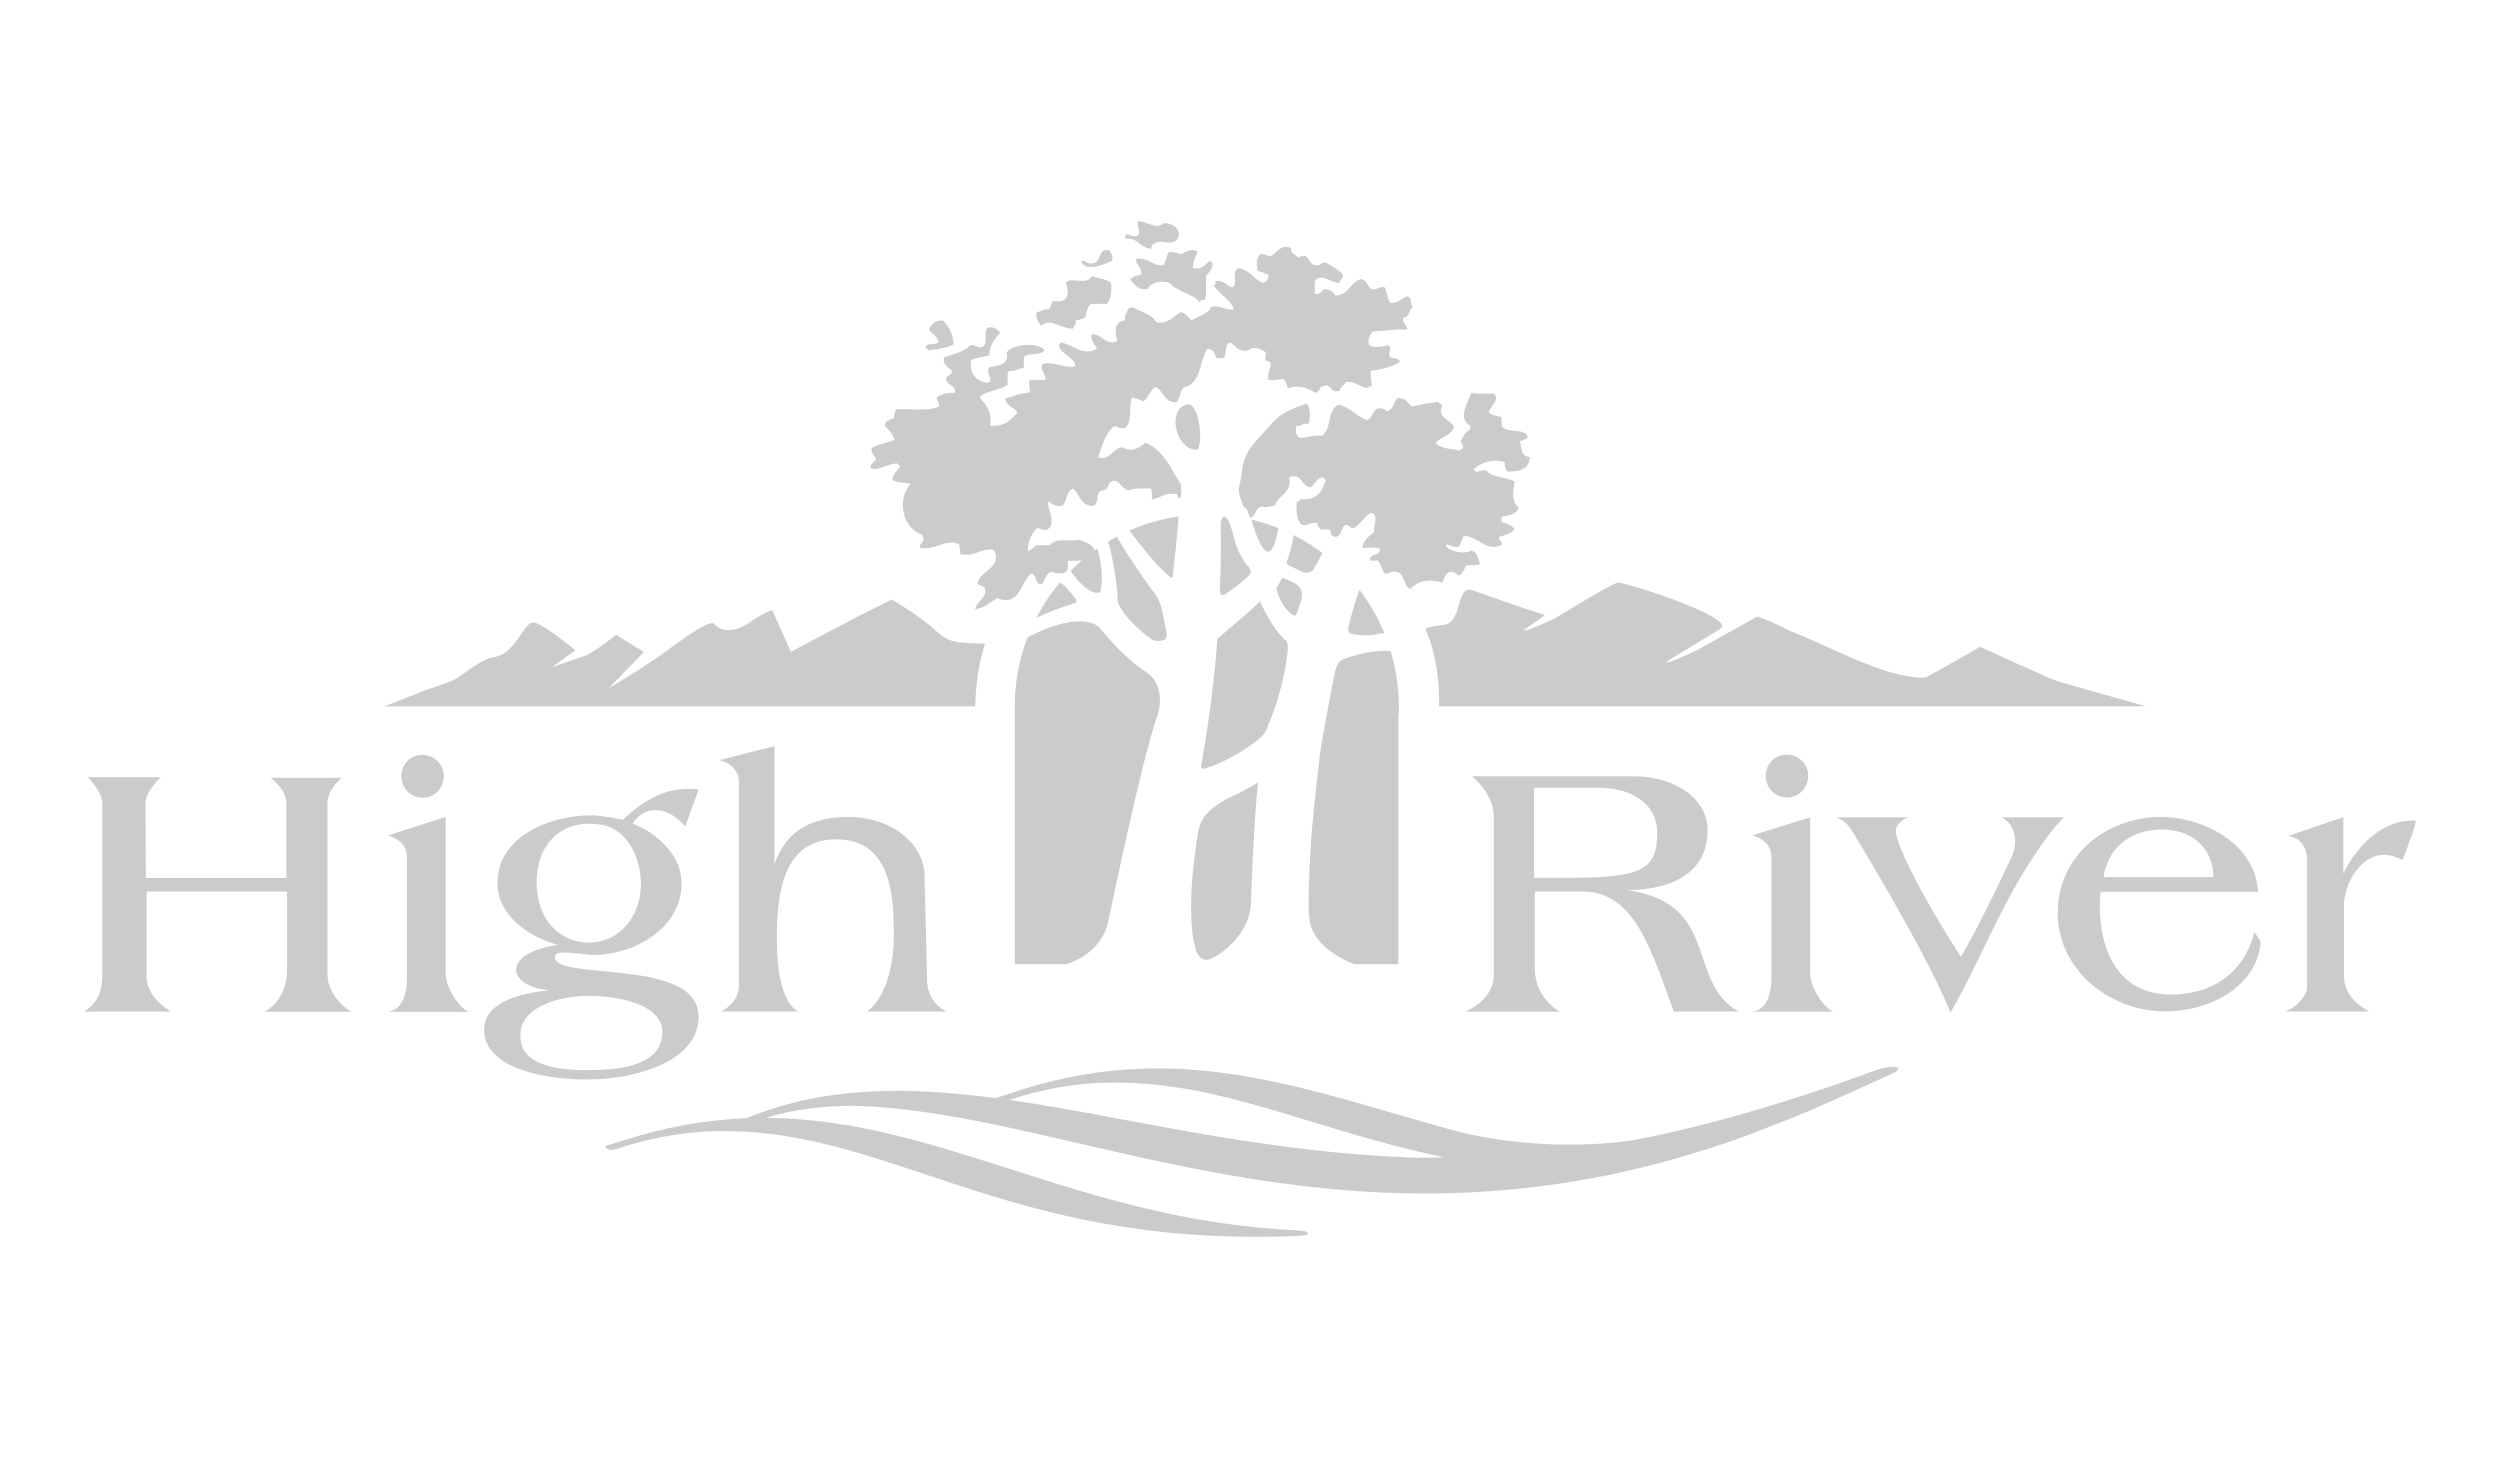 <svg xmlns="http://www.w3.org/2000/svg" id="Layer_1" viewBox="0 0 257.2 150"><defs><style>.cls-1{fill:none;}.cls-1,.cls-2{stroke-width:0px;}.cls-2{fill:#cccbcb;}</style></defs><rect class="cls-1" width="257.2" height="150"></rect><path class="cls-2" d="m109.38,59c-.65-.11-.71.08-1.17-.19-.71.15-.61.99-1.11,1.32-.68-.09-.39-.99-1-1.13-1.14.87-1.06,3.42-3.55,2.55-.68.42-1.23.97-2.22,1.13.13-.88,1.3-1.22,1-2.17-.13-.26-.58-.26-.77-.47.23-1.37,2.7-1.65,1.66-3.49-1.48-.12-1.82.72-3.44.47.05-.42-.06-.71-.11-1.04-1.41-.61-2.26.66-3.99.38-.16-.51.35-.46.33-.85.09-.26-.16-.25-.11-.47-2.07-.69-2.68-3.64-1.22-5.28-.63-.16-1.61-.02-1.89-.47.11-.54.5-.83.78-1.23.08-.26-.22-.19-.22-.38-1.04-.01-2.03.84-2.78.47-.06-.52.44-.56.56-.94-.15-.37-.56-.53-.44-1.13.66-.38,1.62-.51,2.33-.85-.19-.6-.57-1.03-1-1.42.02-.55.59-.63,1-.85-.09-.42.08-.63.22-.85,1.46-.08,3.37.23,4.33-.28.14-.5-.23-.56-.22-.94.43-.33,1.01-.52,1.89-.47.14-.84-.83-.74-.89-1.41-.05-.49.65-.33.56-.85-.28-.45-.98-.55-.78-1.41.99-.33,2.09-.55,2.66-1.23.62-.11.61.3,1.22.19.77-.36.13-1.35.55-1.98.66-.22,1,.17,1.34.47-.5.67-1.11,1.26-1.12,2.36-.66.13-1.32.26-1.88.47-.16,1.4.44,2.15,1.66,2.36.09-.05.18-.1.33-.1.14-.62-.52-.97-.11-1.51.97-.18,2.07-.25,1.78-1.51.47-.82,3.12-1.13,3.88-.28-.22.66-1.7.25-2.11.75v1.13c-.58,0-.77.35-1.45.28-.39.2-.16.93-.22,1.42-.76.61-2.25.6-2.89,1.32.75.78,1.3,1.54,1.11,2.92,1.57.11,2.09-.67,2.78-1.32-.23-.65-1.23-.65-1.23-1.51.85-.16,1.43-.55,2.44-.57.29-.42-.18-.9.11-1.32h1.55c.1-.71-.5-.83-.33-1.6,1.04-.44,2.25.47,3.44.19-.12-1.06-1.79-1.31-1.67-2.27.11,0,.09-.11.12-.19,1.27.21,2.33,1.47,3.77.67-.24-.46-.65-.77-.56-1.51,1.11,0,1.17.89,2.33.85.15-.03.17-.16.33-.19-.31-.91-.36-1.93.78-2.08-.04-.6.23-.94.44-1.32h.44c.78.5,1.93.69,2.33,1.51,1.23.27,1.75-.64,2.55-1.04.53.14.73.57,1.11.85.67-.47,1.71-.63,2-1.41,1.08-.16,1.31.4,2.33.28-.38-1.12-1.58-1.55-2.11-2.54.34.09.2-.21.22-.38.97-.1,1.08.53,1.77.66.57-.37-.19-1.87.67-1.98,1.15.22,1.46,1.15,2.44,1.51.35-.14.62-.36.56-.85-.41-.1-.68-.31-1.11-.38-.09-.82-.18-1.04.22-1.7.58-.12.65.2,1.11.19.67-.28.96-1.28,2.11-.85-.04.59.51.7.78,1.04.09-.2.41-.22.78-.19.35.33.38.93,1.11.94.48.06.36-.38.89-.28.68.33,1.28.73,1.78,1.22.04.41-.3.51-.34.85-.89.02-1.43-.72-2.22-.47-.53.18-.27,1.03-.33,1.61.66.12.65-.33.99-.48.62.01.93.29,1.11.66,1.47-.07,1.5-1.37,2.66-1.7.64.12.62.8,1.11,1.04.63.1.66-.31,1.33-.19.22.5.27,1.16.56,1.61.84.02,1.12-.43,1.66-.66.67-.03.3.82.67,1.04-.41.31-.3,1.07-1,1.13-.12.64.4.73.44,1.23-1.26-.07-2.02.12-3.55.19-.28.33-.53.68-.44,1.32.4.48,1.4.24,2,.1.5.24-.13.86.22,1.23.32.17.93.09,1,.47-.73.54-1.83.77-3,.94-.04.57.04,1.04.11,1.51-.14.1-.41.09-.44.28-.83-.15-1.17-.7-2.22-.66-.17.36-.6.49-.66.94-.78.13-.88-.32-1.22-.57-.34-.07-.32.16-.67.1-.13.27-.28.52-.56.66-.83-.44-1.61-.89-2.88-.47-.11-.35-.18-.73-.44-.94-.56,0-.92.16-1.55.09-.16-.8.25-1.11.22-1.79-.14-.14-.43-.15-.56-.28-.05-.43.2-.54,0-.84-.46-.22-.69-.42-1.22-.38-.36.03-.5.29-.78.29-.83-.03-.95-.41-1.55-.85-.77.11-.28,1.27-.78,1.61h-.66c-.25-.39-.22-1-1-.94-.8,1.33-.55,3.56-2.44,3.96-.32.42-.35,1.09-.66,1.51-1.41.03-1.31-1.21-2.22-1.6-.53.4-.71,1.1-1.22,1.51-.36-.17-.73-.32-1.22-.38-.25,1.01.08,2.52-.67,3.11-.58.12-.71-.15-1.11-.19-.95.74-1.22,2.04-1.67,3.21,1.24.39,1.48-.88,2.44-1.04,1.13.54,1.7.13,2.45-.47,1.94.84,2.63,2.73,3.66,4.34-.05.46.12,1.1-.11,1.41-.29-.01-.18-.35-.34-.47-1.25-.15-1.66.41-2.55.57,0-.41.04-.85-.11-1.13-.88-.03-1.73-.02-2.33.19-.59-.16-.74-.69-1.22-.95-.77-.21-.75.51-1,.76-.24.23-.65.19-.78.38-.26.37,0,1.26-.67,1.41-1.3-.06-1.3-1.22-2-1.79-.76.26-.59,1.32-1.11,1.79-.75.07-1.08-.21-1.45-.47-.17.74.95,2.25-.11,2.92-.52.09-.67-.12-1-.19-.64.53-.92,1.36-1,2.36.42-.09.62-.35.89-.57h1.33c.75-.78,1.65-.39,3.13-.55.66.29,1.98.59,1.45,1.86-.96.25-1.41.31-2.69.29-.02.61.22.97-.49,1.32Zm-13.83-25.1c.31-.46.56-.98,1.45-.94.62.6,1.05,1.37,1.11,2.45-.62.44-1.73.48-2.66.66.13-.31-.36-.08-.22-.38.1-.45,1.08-.15,1.33-.48-.06-.66-.74-.82-1-1.32Zm14.1-4.81c.46-.67,2.24.32,2.66-.66.72.18,1.51.29,2,.66.08.91,0,1.69-.44,2.17-.57.05-1.38-.1-1.77.1-.24.36-.34.84-.45,1.32-.33.09-.59.25-1,.28.15.48-.23.5-.22.85-1.33.03-2.3-1.18-3.33-.29-.23-.4-.59-.69-.44-1.41.47-.04.66-.32,1.22-.29.25-.19.26-.59.44-.85,1.73.27,1.69-.86,1.33-1.89Zm1.55-2.26c.68,0,.5.28,1,.28,1.3,0,.51-1.44,1.89-1.41.2.3.43.58.34,1.13-.8.33-2.78,1.28-3.22,0Zm4.66-2.74c.4.03.53.3,1.11.19.5-.32-.02-.93.11-1.51,1.05-.05,1.76.95,2.66.19,2.01-.02,2.02,2.27.22,1.98-.6-.1-1.38-.14-1.55.66-1.16-.12-1.24-1.15-2.66-1.04-.09-.27.16-.25.11-.47Zm6.88,3.49c1.12.2,1.21-.48,1.77-.75.61.42-.13,1.26-.44,1.51-.04.85.09,1.84-.11,2.54-.35-.08-.42.09-.55.19-.77-.88-2.34-1.09-3.11-1.98-1.01-.26-1.95,0-2.22.66-1.07.09-1.34-.49-1.78-.94.1-.42.7-.41,1.11-.57.09-.77-.53-.93-.56-1.6,1.39-.17,1.58.67,2.78.66.39-.33.33-1.04.67-1.41.34.12.92.04,1.11.28.53-.16,1.22-.71,1.78-.28-.11.6-.53.93-.44,1.7Zm25.31,13.78c-.08.25.23.18.33.29-.57,1.37.8,1.47,1.22,2.26-.25.85-1.29,1.04-1.89,1.6.37.67,1.55.63,2.44.85.11-.06.12-.22.34-.19.11-.41-.13-.52-.22-.76.24-.49.47-.98,1-1.23v-.38c-1.37-.74-.28-2.31.11-3.4.59.18,1.56.06,2.33.1.62.74-.37,1.25-.55,1.89.21.39.95.32,1.33.57v.85c.37.82,2.46.17,2.67,1.13-.06.32-.55.29-.78.47.15.69.09,1.56,1,1.6,0,1.16-.93,1.54-2.33,1.51-.12-.28-.31-.49-.22-.95-1.21-.48-2.67.09-3.22.76.03.1.22.06.22.19.07.08.62-.22,1.11-.1.51.76,2.08.63,2.88,1.13-.19,1.23-.31,1.98.45,2.74-.31.52-.9.8-1.78.85v.57c.53.18,1.07.35,1.33.75-.35.4-.94.59-1.55.76-.17.49.34.41.22.85-1.73.76-2.34-.92-3.89-.94-.23.34-.28.82-.55,1.13-.67.13-.71-.29-1.33-.19.05.51,1.74,1.07,2.67.57.6.17.64.84.89,1.32-.22.28-.91.17-1.44.19-.2.36-.29.82-.66,1.04-.35-.08-.5-.33-.89-.38-.63.09-.68.68-.89,1.13-1.47-.44-2.56-.15-3.33.66-.79-.4-.45-1.75-1.67-1.8-.41,0-.44.32-1,.19-.22-.44-.33-.97-.67-1.32h-.78c-.11-.79,1.14-.42,1-1.22-.37-.22-1.22-.04-1.78-.1.1-.79.66-1.2,1.22-1.6-.13-.74.46-1.63-.22-1.98-.64.09-1.14,1.11-1.78,1.51-.59.16-.48-.28-.89-.28-.67.16-.32,1.17-1.11,1.23-.45-.02-.5-.39-.55-.76h-1c-.07-.26-.35-.33-.33-.66-.74-.13-.82.32-1.55.19-.6-.44-.6-1.38-.56-2.36.11-.1.41-.03.34-.28,1.85.15,2.29-.88,2.66-1.98-.11-.1-.22-.19-.33-.28-.65.13-.78.71-1.22,1.04-1.02-.07-.88-1.55-2.22-1.04.33,1.67-1.15,1.79-1.44,2.92-.43-.04-1.02.33-1.21.09-.93.03-.67.9-1.3,1.17-.38-.27-.19-.98-.72-1.13-.4-.98-.63-1.6-.43-2.31.26-.93.21-1.87.56-2.74.3-.77.92-1.54,1.44-2.08.7-.73,1.47-1.78,2.33-2.36.7-.46,1.63-.85,2.55-1.13.48.36.38,1.46.23,2.08-.65-.14-.62.29-1.22.19-.23.41-.06.98.22,1.23.92.06,1.31-.33,2.33-.19,1.1-.64.5-2.72,1.78-3.21,1.21.32,1.78,1.19,2.89,1.6.6-.21.53-.99,1.11-1.22.44-.03.71.09.89.28.75-.12.73-.89,1.11-1.32.95-.08,1.04.56,1.55.85.87-.21,1.76-.39,2.78-.47Zm-25.61.23c1.06.67,1.28,3.97.77,4.71-2.48-.01-3.22-4.7-.77-4.71Z"></path><path class="cls-2" d="m36.15,104.09h-8.94c1.52-.8,2.32-2.51,2.32-4.22v-8.14h-14.45v8.87c0,1.24,1.06,2.64,2.51,3.47h-8.95c1.26-.75,1.85-1.95,1.88-3.47v-17.94c0-1.29-1.48-2.64-1.48-2.71h7.49c0,.08-1.56,1.39-1.56,2.71l.04,7.67h14.45v-7.69c0-1.48-1.63-2.62-1.63-2.62h7.34s-1.48,1.13-1.48,2.64v17.48c-.01,1.53.99,3.08,2.47,3.96Z"></path><path class="cls-2" d="m48.25,104.1h-.54s-7.78,0-7.78,0c1.71-.3,1.98-2.29,1.93-3.96v-12.02c0-1.18-.91-1.86-1.94-2.17l5.93-1.91v16.11c.01,1.46,1.38,3.58,2.41,3.96Zm-2.59-24.35c.04,1.22-.88,2.28-2.09,2.32-1.22.04-2.24-.91-2.28-2.13-.04-1.22.84-2.24,2.05-2.28,1.22-.04,2.28.88,2.32,2.09Z"></path><path class="cls-2" d="m71.87,81.23l-1.37,3.8c-.84-.99-1.86-1.67-3.04-1.67-.91-.08-1.86.53-2.36,1.37,2.74,1.1,5.02,3.39,5.02,6.16,0,4.72-5.06,7.36-9.05,7.36-1.41-.04-3.99-.67-3.99.21,0,2.51,14.79,0,14.79,6.12,0,4.83-6.92,6.47-11.26,6.47-4.3.08-10.8-1.07-10.8-5.1,0-3,4.07-3.8,6.66-4.07-1.41-.11-3.19-.72-3.38-2.02,0-1.71,2.62-2.4,4.3-2.66-3.23-.87-6.2-3.19-6.2-6.24-.11-4.87,5.33-7.08,9.66-7.08,1.07,0,3.23.46,3.23.46,2.55-2.4,4.87-3.46,7.8-3.12Zm-11.26,21.22c-2.97,0-7.07,1.07-7.07,4.03-.11,3.08,3.72,3.62,6.8,3.62,3.23,0,7.73-.38,7.8-3.84.08-2.93-4.49-3.8-7.53-3.8Zm5.33-11.48c0-2.7-1.41-5.86-4.34-6.16-3.42-.49-6.39,1.6-6.39,6.01,0,3.96,2.55,6.16,5.4,6.16,3.08,0,5.33-2.7,5.33-6.01Z"></path><path class="cls-2" d="m97.38,104.07h-8.18s2.76-1.63,2.76-7.99c0-4.45-.51-9.73-5.95-9.73s-6.09,5.54-6.09,10.26c0,6.9,2.24,7.45,2.24,7.45h-7.93s1.79-.9,1.8-2.66v-20.73c.08-1.18-.69-2.09-1.83-2.4l-.22-.07,5.7-1.44v12.13c1.26-3.61,4.03-4.84,7.61-4.84,4.53,0,7.83,2.85,7.83,6.12l.26,10.61c0,2.47,1.99,3.27,1.99,3.27Z"></path><path class="cls-2" d="m188.63,104.08h-.54s-7.78,0-7.78,0c1.71-.3,1.98-2.29,1.93-3.96v-12.02c0-1.18-.91-1.86-1.94-2.17l5.93-1.84v16.03c0,1.46,1.38,3.58,2.4,3.96Zm-2.6-24.35c.04,1.22-.88,2.28-2.09,2.32-1.22.04-2.24-.91-2.28-2.13-.04-1.22.84-2.24,2.05-2.28,1.22-.04,2.28.87,2.32,2.09Z"></path><path class="cls-2" d="m178.82,104.07h-6.61c-2.32-6.2-3.97-12.35-9.41-12.35h-4.9v7.93c0,3.04,2.55,4.43,2.55,4.43h-9.72s2.95-1.13,2.95-3.78v-16.32c0-2.36-2.24-4.11-2.24-4.11h16.81c3.46,0,7.35,1.89,7.42,5.44.13,6.77-8.44,6.24-8.44,6.24,9.85,1.29,6.12,9.32,11.6,12.51Zm-17.21-13.76c7.4,0,8.88-.94,8.88-4.56.04-3.12-2.74-4.71-5.97-4.71h-6.7v9.27h3.78Z"></path><path class="cls-2" d="m212.34,84.09s-.91.91-1.33,1.48c-4.94,6.58-6.7,12.2-10.32,18.59l-.14-.26c-2.7-6.54-9.95-18.31-9.96-18.33-.68-1.19-1.35-1.29-1.64-1.48h7.46c-1.14.3-1.33,1.14-1.33,1.14-.46,1.31,3.81,8.86,6.66,13.2,2.17-3.65,5.21-10.26,5.21-10.26.65-1.33.48-3.32-1-4.08h6.39Z"></path><path class="cls-2" d="m232.58,96.86c-.32,4.57-5.14,7.19-9.85,7.19-5.67,0-11.03-4.26-11.03-10.12s4.83-9.6,10-9.87c4.6-.23,10.31,2.54,10.61,7.68h-16.2c-.04.53-.08.71-.08,1.28-.04,4.56,1.71,9.03,6.92,9.3,4.45.15,7.95-2.15,8.98-6.45l.65.99Zm-4.87-6.63c0-2.89-2.12-4.89-5.25-4.89-3.38,0-5.59,1.92-6.05,4.89h11.3Z"></path><path class="cls-2" d="m248.56,84.44c-.17.79-.44,1.52-.72,2.27-.22.59-.43,1.21-.68,1.76-.68-.34-1.29-.53-1.9-.53-2.24.04-3.88,2.51-4.11,4.91v7.57c0,2.51,2.66,3.65,2.59,3.65h-8.71c1.06-.3,2.3-1.58,2.32-2.43v-13.24c0-1.18-.72-2.24-1.94-2.4l5.67-1.93v5.81c1.33-2.81,4.15-5.71,7.49-5.44Z"></path><path class="cls-2" d="m110.68,61.63s-.94-1.28-1.62-1.72c-.95,1.12-1.77,2.35-2.45,3.66.92-.44,2.22-.97,3.99-1.53,0,0,.26-.09.08-.41Z"></path><path class="cls-2" d="m113.2,60.93s.51-1.68-.3-4.5c-.99.69-1.91,1.46-2.75,2.31.44.64,1.92,2.61,3.06,2.19Z"></path><path class="cls-2" d="m120.63,59.49s.48-4.12.61-6.36c-1.76.26-3.45.75-5.04,1.45.98,1.32,3.3,4.34,4.43,4.91Z"></path><path class="cls-2" d="m115.19,62.36s.66,1.5,3.25,3.38c0,0,.49.4,1.36.08,0,0,.3-.11.23-.59,0,0-.41-2.32-.57-2.81,0,0-.25-1-1.06-1.86,0,0-2.43-3.43-3.49-5.35-.3.16-.61.33-.9.51.23.8.72,2.72.98,5.62,0,0-.06.7.21,1.03Z"></path><path class="cls-2" d="m139.23,65.26s1.28.19,2.25.04c0,0,.37-.11.95-.16-.66-1.6-1.53-3.1-2.57-4.46-.28.74-.7,2.01-1.15,3.9,0,0-.21.55.53.68Z"></path><path class="cls-2" d="m131.51,54.33c-.89-.36-1.82-.65-2.78-.88.57,1.95,1.94,5.84,2.78.88Z"></path><path class="cls-2" d="m132.59,58.18s1.09.49,1.43.67c0,0,.72.28,1.11-.27,0,0,.33-.53.92-1.68-.92-.7-1.91-1.32-2.95-1.85-.1.63-.3,1.64-.65,2.55,0,0-.19.42.13.57Z"></path><path class="cls-2" d="m133.6,60.32c-.38-.43-1.68-.88-1.68-.88-.48.9-.61,1.05-.61,1.05.47,2.11,1.73,2.79,1.73,2.79.27.14.3-.07.3-.07.13-.2.44-1.21.44-1.21.47-1.18-.18-1.68-.18-1.68Z"></path><path class="cls-2" d="m143.85,71.24c-.09-1.28-.3-2.53-.63-3.73-.05-.18-.1-.35-.15-.53-.86-.06-2.64-.03-5.01.89,0,0-.47.23-.72,1.25,0,0-1.47,7.6-1.53,8.38,0,0-.91,7.58-.96,9.69,0,0-.17,2.5-.21,4.6,0,.14,0,.28,0,.41-.03.68-.01,1.07-.01,1.07,0,.33.04.83.07,1.12.03.81.51,3.15,4.61,4.81h4.55v-25.12c.03-.47.06-.94.06-1.42s-.02-.95-.06-1.42Z"></path><path class="cls-2" d="m132.23,65.87c-1.46-1.33-2.6-4.01-2.6-4.01-.5.59-4.38,3.85-4.38,3.85l-.02.06c-.43,6.47-1.63,12.85-1.63,12.85-.14.67.33.44.33.44,2.97-.86,5.56-3.01,5.56-3.01.78-.58,1.05-1.61,1.05-1.61,1.6-3.82,1.91-7.23,1.91-7.23.18-1.11-.2-1.35-.2-1.35Z"></path><path class="cls-2" d="m126.12,61.08s1.44-.96,2.32-1.82c0,0,.58-.37-.1-1.08,0,0-1-1.05-1.44-3.06,0,0-.27-1.05-.52-1.58,0,0-.6-.99-.79.27,0,0,.06,4.06-.09,6.78,0,0-.08.98.62.5Z"></path><path class="cls-2" d="m124.01,83.86c-.45.6-.64,1.23-.71,1.52,0,0,0,.02,0,.03,0,0-1.53,8.25-.25,12.37,0,0,.42,1.34,1.48.87.3-.12.98-.44,1.84-1.24,1.07-.94,2.33-2.52,2.34-4.81,0,0,.25-8.06.73-12.12,0,0-.84.61-2.75,1.48,0,0-1.69.75-2.68,1.91Z"></path><path class="cls-2" d="m114.08,94.53s3.4-16.53,4.98-20.86c0,0,1.13-3.02-1.19-4.56,0,0-2.26-1.37-4.75-4.56,0,0-1.73-1.93-7.39,1-.25.64-.47,1.29-.65,1.96-.44,1.64-.68,3.37-.68,5.15v26.54h5.29c1.23-.39,3.83-1.57,4.39-4.68Z"></path><path class="cls-2" d="m98.2,66c-.22-.05-.43-.12-.64-.22-.24-.11-.45-.24-.65-.37-.23-.18-.6-.49-.6-.49h0c-.08-.08-.17-.16-.26-.24-.64-.57-1.43-1.15-2.16-1.64-1.15-.78-2.15-1.36-2.15-1.36l-3.32,1.66h.02s-.41.2-.41.2l-6.67,3.52-1.91-4.29c-.66.2-1.49.7-1.89.96-1.21.92-2.87,1.7-4.13.44-.37-.37-2.44,1.02-4.03,2.19h0s-.07.05-.11.08c-.26.19-.51.38-.74.55-1.12.8-2.67,1.81-2.67,1.81h.01l-3.25,2,3.6-3.72-2.86-1.77s-2.21,1.78-3.16,2.14l-3.43,1.2,2.4-1.75s-3.4-2.86-4.35-2.86-1.81,3.17-3.9,3.54c-1.84.32-3.39,2.11-4.64,2.54-.42.17-2.06.73-2.64.93l-4.12,1.62h60.78c.11-3.28.66-5.38,1.03-6.45-2.34-.05-2.99-.16-3.17-.22Z"></path><path class="cls-2" d="m203.68,66.55s-.97.62-5.53,3.14c-.36.03-.72.04-1.1,0-3.98-.4-9.51-3.49-12.45-4.6-.46-.17-.85-.36-1.18-.56-.18-.09-1.86-.88-2.63-1.09,0,0-5.04,2.77-6.08,3.4-1.64.76-3.13,1.41-3.33,1.3-.07-.04,5.85-3.53,5.77-3.58.77-1.25-10.16-4.76-10.74-4.61-.75.2-3.8,2.08-6.32,3.6-.15.09-2.9,1.38-3.27,1.3-.19-.04,2.3-1.54,2.06-1.61-2.16-.62-6.07-2.07-7.39-2.52-1.74-.6-.98,3.37-2.97,3.57-.53.05-1.46.18-1.89.38,0,0,1.53,3.02,1.42,7.99h72.69l-8.94-2.53c-.74-.2-8.09-3.59-8.09-3.59Z"></path><path class="cls-2" d="m194.17,109.79c-.4.07-.87.21-1.13.29-2.6.98-14.05,5.17-25.05,7.23h0c-9.68,1.39-17.9-.87-17.9-.87h0c-11.1-2.99-20.92-6.74-31.96-6.51,0,0,0,0,0,0-.7.02-1.66.07-2.17.1-3.88.26-7.93,1.04-12.25,2.53-.08.02-.16.05-.24.08-.35.11-.7.22-1.06.34-.08,0-.15-.02-.23-.03-9.06-1.19-17.39-1.19-25.38,2.09-4.06.16-8.31.87-12.88,2.35,0,0-1.07.32-1.43.44-.12.04-.19.1-.2.14h0s.04.53,1.19.23c0,0,3.97-1.49,9.25-1.8,18.65-.8,30.14,12.02,60.7,10.76,0,0,.58-.04.84-.07.35-.05.36-.33-.01-.41-.37-.07-.86-.11-.86-.11-22.2-.98-36.63-11.46-54.55-11.56,1.16-.4,4.03-1.19,8.72-1.25,20.38.37,44.81,13.92,77.93,7.12,1.37-.28,2.77-.6,4.17-.96,3.45-.87,6.99-1.96,10.63-3.32,0,0,2.45-.96,4.07-1.59,2.7-1.05,10.36-4.58,10.5-4.66.06-.03.1-.06.15-.09h.03s.9-.67-.9-.47Zm-50.02,9.26s.01,0,.02,0c.55.03,1.1.05,1.65.06-.83-.01-1.41-.04-1.66-.06Zm1.67.06c-.61-.02-1.22-.05-1.82-.08-.17,0-.34-.01-.5-.02-.45-.02-.89-.05-1.34-.08-.51-.03-1.02-.06-1.52-.1-.44-.03-.88-.07-1.32-.1-.5-.04-1-.08-1.49-.13-.43-.04-.87-.08-1.3-.13-.49-.05-.98-.1-1.47-.16-.43-.05-.85-.1-1.28-.15-.48-.06-.96-.12-1.44-.18-.42-.05-.84-.11-1.25-.17-.48-.06-.95-.13-1.42-.2-.41-.06-.82-.12-1.23-.18-.47-.07-.94-.15-1.41-.22-.4-.06-.8-.13-1.2-.19-.47-.08-.93-.16-1.4-.23-.39-.07-.78-.13-1.17-.2-.47-.08-.93-.16-1.4-.25-.38-.07-.76-.13-1.13-.2-.48-.09-.95-.17-1.42-.26-.36-.07-.73-.13-1.09-.2-.53-.1-1.05-.19-1.57-.29-.61-.11-1.2-.22-1.8-.34-.44-.08-.89-.17-1.33-.25-.44-.08-.87-.16-1.31-.24-.37-.07-.73-.13-1.1-.2-.46-.08-.91-.16-1.36-.24-.33-.06-.66-.12-.98-.17-.5-.09-1-.17-1.49-.25-.27-.04-.54-.09-.81-.14-.76-.12-1.52-.24-2.27-.35,0,0,0,0,0,0-.12-.02-.25-.04-.38-.05.23-.08.51-.17.82-.26,1.64-.5,4.29-1.17,7.41-1.43,11.64-.8,20.63,3.79,33.19,6.84,1.08.26,2.19.51,3.33.75-1.11.05-2.03.06-2.76.04Z"></path></svg>